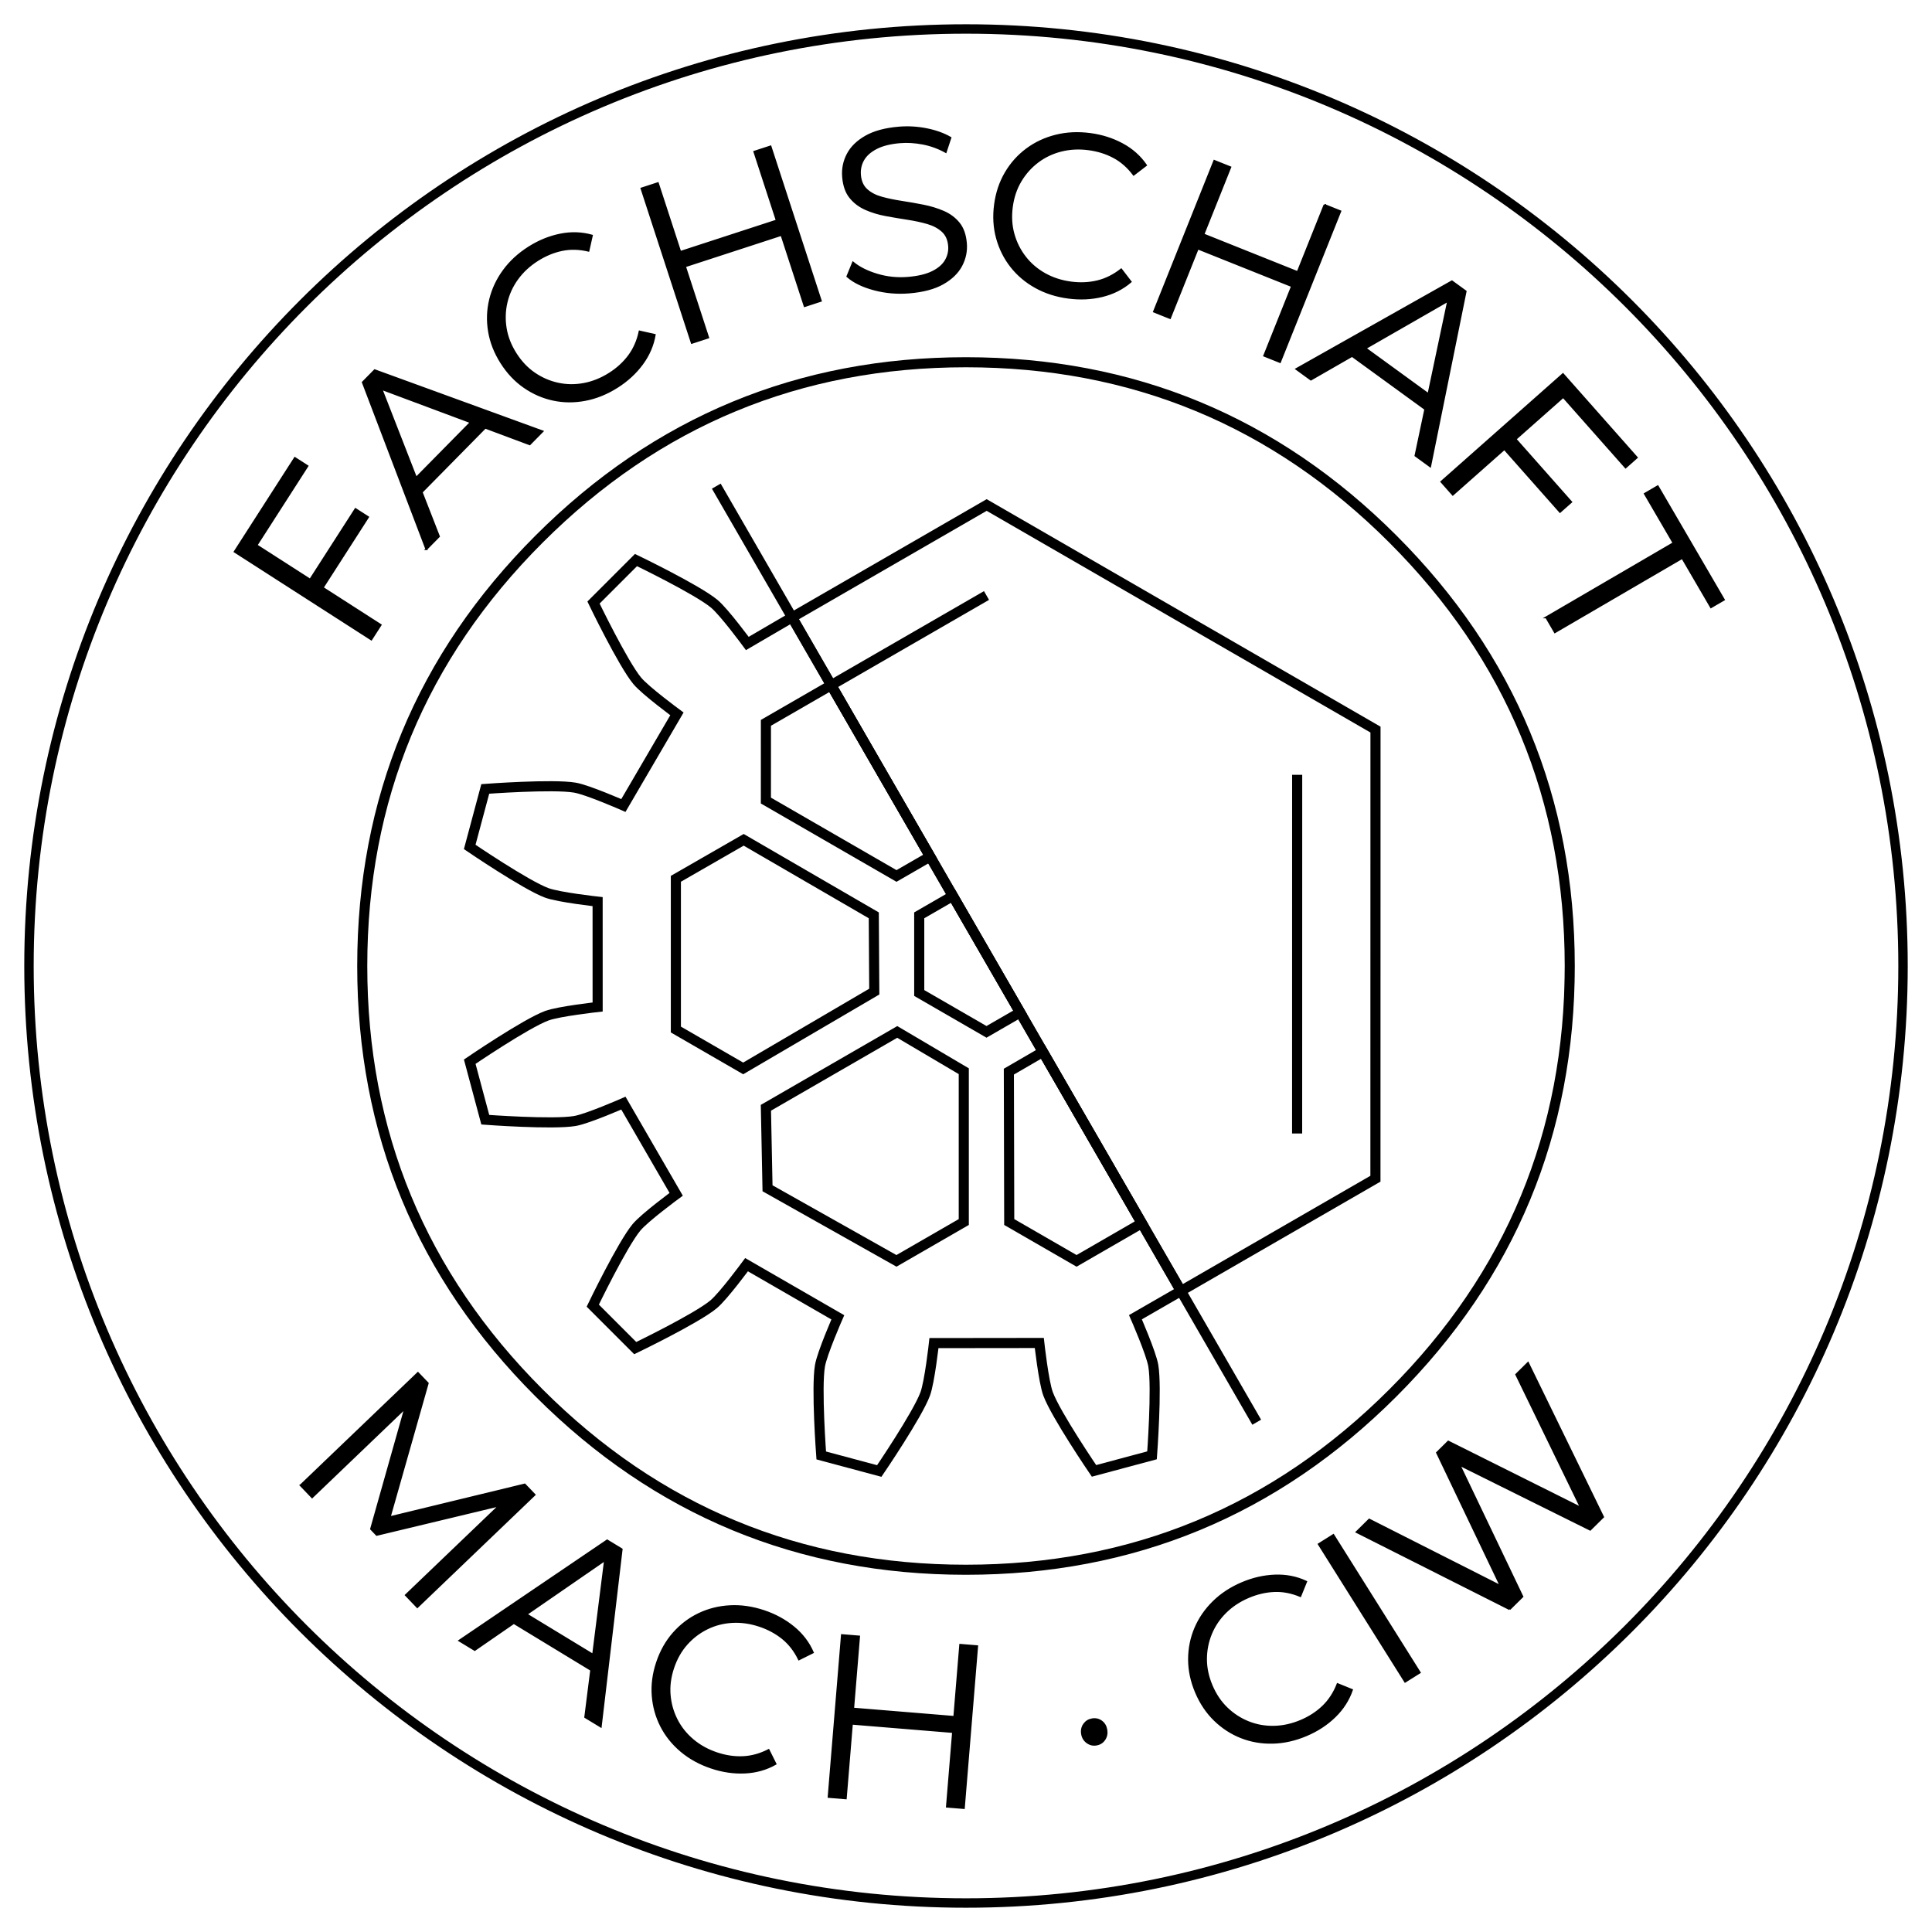 <?xml version="1.0" encoding="UTF-8" standalone="no"?>
<svg xmlns:inkscape="http://www.inkscape.org/namespaces/inkscape" xmlns:sodipodi="http://sodipodi.sourceforge.net/DTD/sodipodi-0.dtd" xmlns="http://www.w3.org/2000/svg" xmlns:svg="http://www.w3.org/2000/svg" id="body_1" width="400" height="400" version="1.1" viewBox="0 0 200 200">
  <defs id="defs10"/>
  <g transform="scale(0.1)" id="g10">
    <path d="m 860.443,709.271 160.78,-92.814 z m 362.077,627.144 201.32,-116.211 0.062,-464.936 -402.511,-232.487 -201.466,116.318 z m 120.304,-534.335 -0.051,371.319" stroke="#000000" stroke-width="10.457" fill="none" id="path1"/>
    <path d="m 986.404,927.444 -34.824,20.106 0.014,80.409 69.631,40.215 34.82,-20.109 z m -23.526,-40.749 -34.823,20.104 -135.202,-78.053 0.028,-80.472 67.562,-39.003 z m 116.743,202.204 -35.246,20.457 0.377,155.689 69.697,40.202 67.555,-39.008 z m -379.963,-179.155 70.199,-40.365 134.674,78.168 0.514,78.963 -135.705,79.518 -69.682,-40.266 z m 228.343,395.5 -133.458,-75.134 -1.682,-83.336 135.977,-78.523 68.863,40.671 0.002,156.115 z" stroke="#000000" stroke-width="10.457" fill="none" id="path2"/>
    <path d="m 819.925,639.099 -46.312,27.032 c 0,0 -23.904,-32.541 -34.181,-41.079 -17.858,-14.829 -81.062,-45.274 -81.062,-45.274 v 0 l -43.973,43.971 c 0,0 30.455,63.195 45.289,81.055 8.533,10.274 41.074,34.177 41.074,34.177 v 0 l -55.438,94.868 c 0,0 -36.975,-16.231 -50.139,-18.483 -22.881,-3.916 -92.842,1.321 -92.842,1.321 v 0 L 486.248,876.75 c 0,0 57.971,39.504 79.745,47.552 12.53,4.631 52.663,9.061 52.663,9.061 v 0 l 0.021,109.074 c 0,0 -40.138,4.426 -52.663,9.055 -21.773,8.056 -79.742,47.569 -79.742,47.569 v 0 l 16.092,60.063 c 0,0 69.959,5.224 92.839,1.312 13.165,-2.255 50.138,-18.486 50.138,-18.486 v 0 l 54.646,94.398 c 0,0 -32.546,23.904 -41.08,34.175 -14.831,17.862 -45.273,81.066 -45.273,81.066 v 0 l 43.965,43.966 c 0,0 63.197,-30.452 81.058,-45.285 10.276,-8.535 34.177,-41.074 34.177,-41.074 v 0 l 94.474,54.503 c 0,0 -16.232,36.97 -18.484,50.143 -3.918,22.878 1.322,92.838 1.322,92.838 v 0 l 60.059,16.093 c 0,0 39.504,-57.975 47.555,-79.749 4.631,-12.527 9.061,-52.657 9.061,-52.657 v 0 l 109.06,-0.127 c 0,0 4.428,40.138 9.063,52.668 8.051,21.769 47.564,79.737 47.564,79.737 v 0 l 60.061,-16.091 c 0,0 5.223,-69.958 1.311,-92.839 -2.256,-13.168 -18.484,-50.139 -18.484,-50.139 v 0 l 47.125,-27.157" stroke="#000000" stroke-width="10.457" fill="none" id="path3"/>
    <path d="m 1300.957,1472.272 -78.428,-135.841 -0.01,-0.016 -402.595,-697.316 0.003,-0.005 L 741.5,503.253" stroke="#000000" stroke-width="10.457" fill="none" id="path4"/>
    <path d="m 1700.002,998.83 c 0,386.598 -313.4,700.003 -699.998,699.998 -386.598,0 -700.004,-313.4 -700.002,-700 0,-386.596 313.402,-699.999 700.002,-700 386.598,0.001 699.998,313.404 699.998,700.002 z" stroke="none" fill="none" id="path5"/>
    <path d="m 393.952,646.958 -9.599,14.942 -141.349,-90.799 62.262,-96.924 12.923,8.301 -52.663,81.982 z m -73.934,-45.211 47.994,-74.712 12.923,8.301 -47.993,74.713 -12.924,-8.302 z m 121.347,-33.323 -65.744,-172.626 12.298,-12.479 173.563,63.229 -13.141,13.333 -161.833,-60.43 5.054,-5.128 62.774,160.938 -12.971,13.163 z m -10.739,-53.041 -6.549,-13.869 68.565,-69.569 13.962,6.348 z M 638.82,400.605 c -10.682,6.76 -21.686,11.216 -33.01,13.363 -11.325,2.152 -22.356,2.077 -33.086,-0.221 -10.733,-2.297 -20.737,-6.661 -30.017,-13.099 -9.281,-6.433 -17.212,-14.855 -23.802,-25.269 -6.588,-10.409 -10.805,-21.183 -12.647,-32.327 -1.844,-11.139 -1.473,-22.073 1.112,-32.799 2.586,-10.725 7.273,-20.743 14.064,-30.061 6.791,-9.312 15.526,-17.352 26.208,-24.111 10.273,-6.502 21.031,-10.896 32.273,-13.182 11.237,-2.283 22.15,-1.947 32.734,1.012 v 0 l -3.5,15.563 c -9.578,-2.268 -18.719,-2.496 -27.415,-0.686 -8.7,1.813 -17.104,5.286 -25.217,10.42 -8.518,5.391 -15.506,11.85 -20.968,19.376 -5.46,7.529 -9.208,15.675 -11.234,24.435 -2.028,8.766 -2.317,17.656 -0.867,26.68 1.449,9.022 4.87,17.793 10.26,26.311 5.391,8.519 11.853,15.363 19.387,20.536 7.534,5.173 15.694,8.721 24.482,10.637 8.787,1.921 17.753,2.021 26.893,0.307 9.142,-1.711 17.969,-5.266 26.486,-10.655 8.112,-5.134 14.828,-11.274 20.146,-18.431 5.318,-7.15 9.004,-15.541 11.053,-25.172 v 0 l 15.563,3.5 c -1.856,10.832 -6.202,20.873 -13.034,30.118 -6.832,9.253 -15.455,17.168 -25.864,23.755 z m 94.235,-51.21 -16.886,5.503 -52.057,-159.731 16.886,-5.503 52.057,159.731 z M 810.578,242.597 707.21,276.285 702.376,261.453 805.744,227.765 l 4.834,14.832 z m -29.634,-85.507 16.657,-5.429 52.057,159.731 L 833,316.821 780.944,157.09 Z M 941.257,302.705 c -12.438,1.033 -24.527,-0.01 -36.264,-3.128 -11.739,-3.119 -20.981,-7.607 -27.73,-13.47 v 0 l 5.803,-14.21 c 6.375,5.25 14.709,9.416 25.001,12.493 10.287,3.081 20.936,4.16 31.938,3.246 10.524,-0.875 18.983,-2.902 25.384,-6.083 6.396,-3.181 10.967,-7.132 13.705,-11.855 2.738,-4.721 3.882,-9.794 3.432,-15.217 -0.543,-6.536 -2.856,-11.642 -6.933,-15.318 -4.079,-3.672 -9.244,-6.415 -15.494,-8.226 -6.253,-1.806 -13.119,-3.282 -20.598,-4.429 -7.508,-1.147 -15.002,-2.412 -22.471,-3.793 -7.501,-1.382 -14.461,-3.494 -20.876,-6.333 -6.418,-2.838 -11.729,-6.852 -15.932,-12.042 -4.205,-5.189 -6.677,-12.246 -7.419,-21.178 -0.689,-8.289 0.868,-16.087 4.679,-23.388 3.808,-7.301 10.082,-13.44 18.819,-18.422 8.737,-4.979 20.199,-8.061 34.393,-9.24 9.406,-0.781 18.843,-0.241 28.312,1.621 9.464,1.863 17.74,4.829 24.821,8.896 v 0 l -4.807,14.608 c -7.573,-4.188 -15.48,-7.061 -23.716,-8.626 -8.238,-1.562 -16.104,-2.033 -23.598,-1.411 -10.045,0.835 -18.225,2.881 -24.536,6.133 -6.314,3.257 -10.834,7.282 -13.565,12.085 -2.731,4.803 -3.859,10.074 -3.382,15.814 0.543,6.54 2.853,11.646 6.932,15.318 4.076,3.677 9.278,6.375 15.604,8.096 6.321,1.726 13.226,3.157 20.707,4.301 7.479,1.147 14.938,2.455 22.361,3.921 7.426,1.472 14.345,3.587 20.756,6.344 6.408,2.76 11.714,6.695 15.912,11.803 4.195,5.111 6.661,12.052 7.39,20.819 0.676,8.132 -0.934,15.852 -4.819,23.158 -3.889,7.308 -10.241,13.457 -19.058,18.442 -8.819,4.99 -20.401,8.079 -34.751,9.271 z m 164.745,5.412 c -12.533,-1.649 -23.838,-5.275 -33.908,-10.88 -10.076,-5.601 -18.5,-12.724 -25.268,-21.361 -6.771,-8.638 -11.66,-18.396 -14.662,-29.284 -3.008,-10.885 -3.703,-22.433 -2.096,-34.65 1.609,-12.213 5.27,-23.188 10.992,-32.927 5.719,-9.735 13.008,-17.895 21.863,-24.475 8.854,-6.581 18.871,-11.272 30.055,-14.077 11.178,-2.803 23.037,-3.382 35.57,-1.731 12.053,1.587 23.129,5.104 33.227,10.548 10.092,5.444 18.258,12.692 24.49,21.743 v 0 l -12.656,9.711 c -5.902,-7.877 -12.775,-13.907 -20.615,-18.086 -7.842,-4.18 -16.52,-6.896 -26.037,-8.149 -9.994,-1.315 -19.5,-0.831 -28.514,1.45 -9.016,2.285 -17.111,6.141 -24.277,11.57 -7.172,5.433 -13.09,12.074 -17.754,19.933 -4.666,7.858 -7.658,16.784 -8.973,26.777 -1.316,9.994 -0.738,19.39 1.734,28.188 2.473,8.798 6.467,16.749 11.988,23.849 5.518,7.104 12.34,12.923 20.457,17.46 8.115,4.541 17.172,7.466 27.164,8.781 9.52,1.254 18.609,0.839 27.277,-1.25 8.664,-2.085 16.867,-6.168 24.609,-12.252 v 0 l 9.711,12.656 c -8.363,7.129 -18.131,12.058 -29.301,14.781 -11.17,2.728 -22.863,3.284 -35.076,1.675 z m 105.148,21.048 -16.488,-6.596 62.393,-155.984 16.488,6.596 -62.393,155.984 z m 127.952,-32.311 -100.943,-40.377 5.793,-14.484 100.943,40.377 z m 32.043,-84.633 16.268,6.506 -62.395,155.984 -16.266,-6.506 62.393,-155.984 z m -29.055,169.791 160.922,-90.697 14.17,10.305 -36.703,181.039 -15.139,-11.011 35.678,-169.022 5.822,4.235 -149.805,86.021 z m 50.851,-18.51 12.74,-8.541 78.996,57.452 -4.199,14.751 -87.537,-63.662 z M 1503.939,512.01 l -11.771,-13.3 125.809,-111.34 76.346,86.268 -11.502,10.179 -64.576,-72.967 -114.306,101.16 z m 63.608,-58.858 58.852,66.497 -11.504,10.18 -58.85,-66.497 11.502,-10.18 z m 33.123,185.922 131.863,-76.886 -29.738,-51.003 13.268,-7.737 68.424,117.348 -13.27,7.737 -29.738,-51.003 -131.861,76.886 -8.948,-15.342 z" stroke="#000000" stroke-width="2" fill="#000000" fill-rule="nonzero" id="path6"/>
    <g id="g8">
      <path d="m 1869.982,998.826 c 0,-480.488 -389.506,-869.998 -870.002,-869.998 -480.483,0 -869.998,389.509 -869.998,869.998 0,480.494 389.518,870.007 869.998,870.007 480.497,0 870,-389.513 870.002,-870.007 z" stroke="none" fill="none" id="path7"/>
      <path d="m 311.307,1537.587 121.316,-116.216 10.128,10.571 -41.5,146.108 -5.313,-5.546 147.257,-35.71 10.127,10.572 -121.316,116.216 -11.788,-12.305 102.079,-97.788 2.823,2.946 -135.134,32.405 -5.812,-6.065 37.845,-133.965 3.154,3.293 -102.08,97.788 -11.786,-12.304 z m 164.332,160.791 152.887,-103.672 14.972,9.1 -21.631,183.451 -15.996,-9.723 21.602,-171.392 6.153,3.739 -142.194,98.095 -15.793,-9.598 z m 49.152,-22.645 11.991,-9.563 83.471,50.735 -2.967,15.047 -92.495,-56.219 z m 211.623,154.09 c -11.986,-4.014 -22.391,-9.732 -31.207,-17.157 -8.821,-7.422 -15.729,-16.023 -20.722,-25.795 -4.997,-9.771 -7.931,-20.285 -8.799,-31.546 -0.873,-11.259 0.65,-22.728 4.563,-34.412 3.912,-11.681 9.603,-21.754 17.08,-30.221 7.473,-8.464 16.187,-15.081 26.135,-19.849 9.949,-4.768 20.678,-7.459 32.19,-8.076 11.509,-0.615 23.259,1.081 35.246,5.095 11.528,3.86 21.73,9.428 30.601,16.701 8.868,7.271 15.498,15.945 19.887,26.021 v 0 l -14.277,7.115 c -4.29,-8.859 -9.885,-16.092 -16.781,-21.691 -6.9,-5.601 -14.899,-9.925 -24.003,-12.973 -9.559,-3.201 -18.98,-4.541 -28.266,-4.023 -9.285,0.521 -17.968,2.759 -26.041,6.719 -8.077,3.963 -15.153,9.353 -21.234,16.175 -6.081,6.822 -10.722,15.013 -13.923,24.571 -3.2,9.558 -4.428,18.892 -3.681,28 0.746,9.108 3.149,17.676 7.213,25.7 4.059,8.026 9.643,15.041 16.744,21.046 7.1,6.008 15.43,10.608 24.988,13.809 9.103,3.049 18.105,4.378 27.013,3.983 8.903,-0.392 17.736,-2.832 26.497,-7.325 v 0 l 7.115,14.278 c -9.571,5.399 -20.102,8.371 -31.585,8.912 -11.489,0.543 -23.072,-1.146 -34.753,-5.057 z m 139.108,31.764 -17.7,-1.454 13.755,-167.437 17.7,1.454 z m 112.788,-68.516 -108.354,-8.901 1.277,-15.548 108.354,8.901 z m 5.733,-90.313 17.462,1.435 -13.756,167.436 -17.461,-1.435 z M 1134.898,1805.93 c -3.473,0.576 -6.643,-0.194 -9.506,-2.315 -2.867,-2.117 -4.6,-4.993 -5.201,-8.626 -0.629,-3.788 0.076,-7.105 2.119,-9.961 2.039,-2.851 4.795,-4.566 8.27,-5.142 3.629,-0.603 6.832,0.125 9.605,2.178 2.773,2.056 4.475,4.975 5.104,8.763 0.602,3.633 -0.072,6.907 -2.021,9.823 -1.948,2.918 -4.739,4.678 -8.37,5.28 z m 217.413,-9.695 c -11.641,4.928 -23.225,7.529 -34.748,7.801 -11.523,0.276 -22.396,-1.597 -32.607,-5.614 -10.213,-4.017 -19.373,-9.954 -27.479,-17.819 -8.107,-7.86 -14.559,-17.464 -19.361,-28.812 -4.801,-11.345 -7.205,-22.661 -7.205,-33.957 0,-11.291 2.148,-22.019 6.447,-32.179 4.301,-10.159 10.561,-19.279 18.781,-27.363 8.217,-8.08 18.146,-14.588 29.789,-19.515 11.195,-4.739 22.527,-7.32 33.99,-7.741 11.461,-0.42 22.172,1.691 32.133,6.337 v 0 l -5.992,14.785 c -9.08,-3.801 -18.061,-5.517 -26.938,-5.148 -8.879,0.37 -17.736,2.426 -26.578,6.167 -9.283,3.93 -17.23,9.163 -23.848,15.697 -6.615,6.538 -11.641,13.963 -15.068,22.275 -3.432,8.317 -5.168,17.041 -5.209,26.18 -0.041,9.14 1.902,18.351 5.832,27.633 3.93,9.283 9.188,17.091 15.777,23.423 6.59,6.333 14.063,11.163 22.42,14.487 8.355,3.329 17.186,4.89 26.482,4.688 9.299,-0.197 18.588,-2.264 27.871,-6.192 8.84,-3.742 16.467,-8.705 22.883,-14.897 6.412,-6.188 11.418,-13.864 15.01,-23.032 v 0 l 14.783,5.991 c -3.598,10.384 -9.521,19.582 -17.771,27.589 -8.25,8.012 -18.049,14.416 -29.394,19.216 z m 102.298,-55.44 -89.363,-142.26 15.039,-9.447 89.363,142.26 z m 108.162,-75.051 -158.316,-79.799 12.982,-12.812 148.844,75.323 -6.492,6.406 -72.141,-151.013 11.617,-11.463 149.527,74.649 -6.15,6.068 -72.994,-150.169 12.129,-11.969 77.684,159.364 -13.324,13.149 -142.086,-70.527 3.416,-3.371 68.459,143.182 -13.155,12.982 z" stroke="#000000" stroke-width="2" fill="#000000" fill-rule="nonzero" id="path8"/>
    </g>
    <path d="m 1970,1000.001 c 0,535.715 -434.285,970 -970.001,969.998 C 464.284,1969.999 30,1535.718 30,1000.001 30,464.284 464.285,30.001 1000.001,30.001 1535.711,29.998 1970,464.285 1970,1000.001 Z" stroke="#000000" stroke-width="9.749" fill="none" id="path9"/>
    <path d="m 1624.998,999.999 c 0,172.589 -61.019,319.903 -183.058,441.942 -122.039,122.039 -269.353,183.058 -441.942,183.058 -172.589,10e-5 -319.903,-61.019 -441.942,-183.058 C 436.017,1319.902 374.998,1172.588 374.998,999.999 c 0,-172.589 61.019,-319.903 183.058,-441.942 122.039,-122.039 269.353,-183.058 441.942,-183.058 172.589,0 319.903,61.019 441.942,183.058 122.039,122.039 183.058,269.353 183.058,441.942 0,7.273 -0.127,14.544 -0.381,21.812" stroke="#000000" stroke-width="10.417" fill="none" id="path10"/>
  </g>
</svg>

